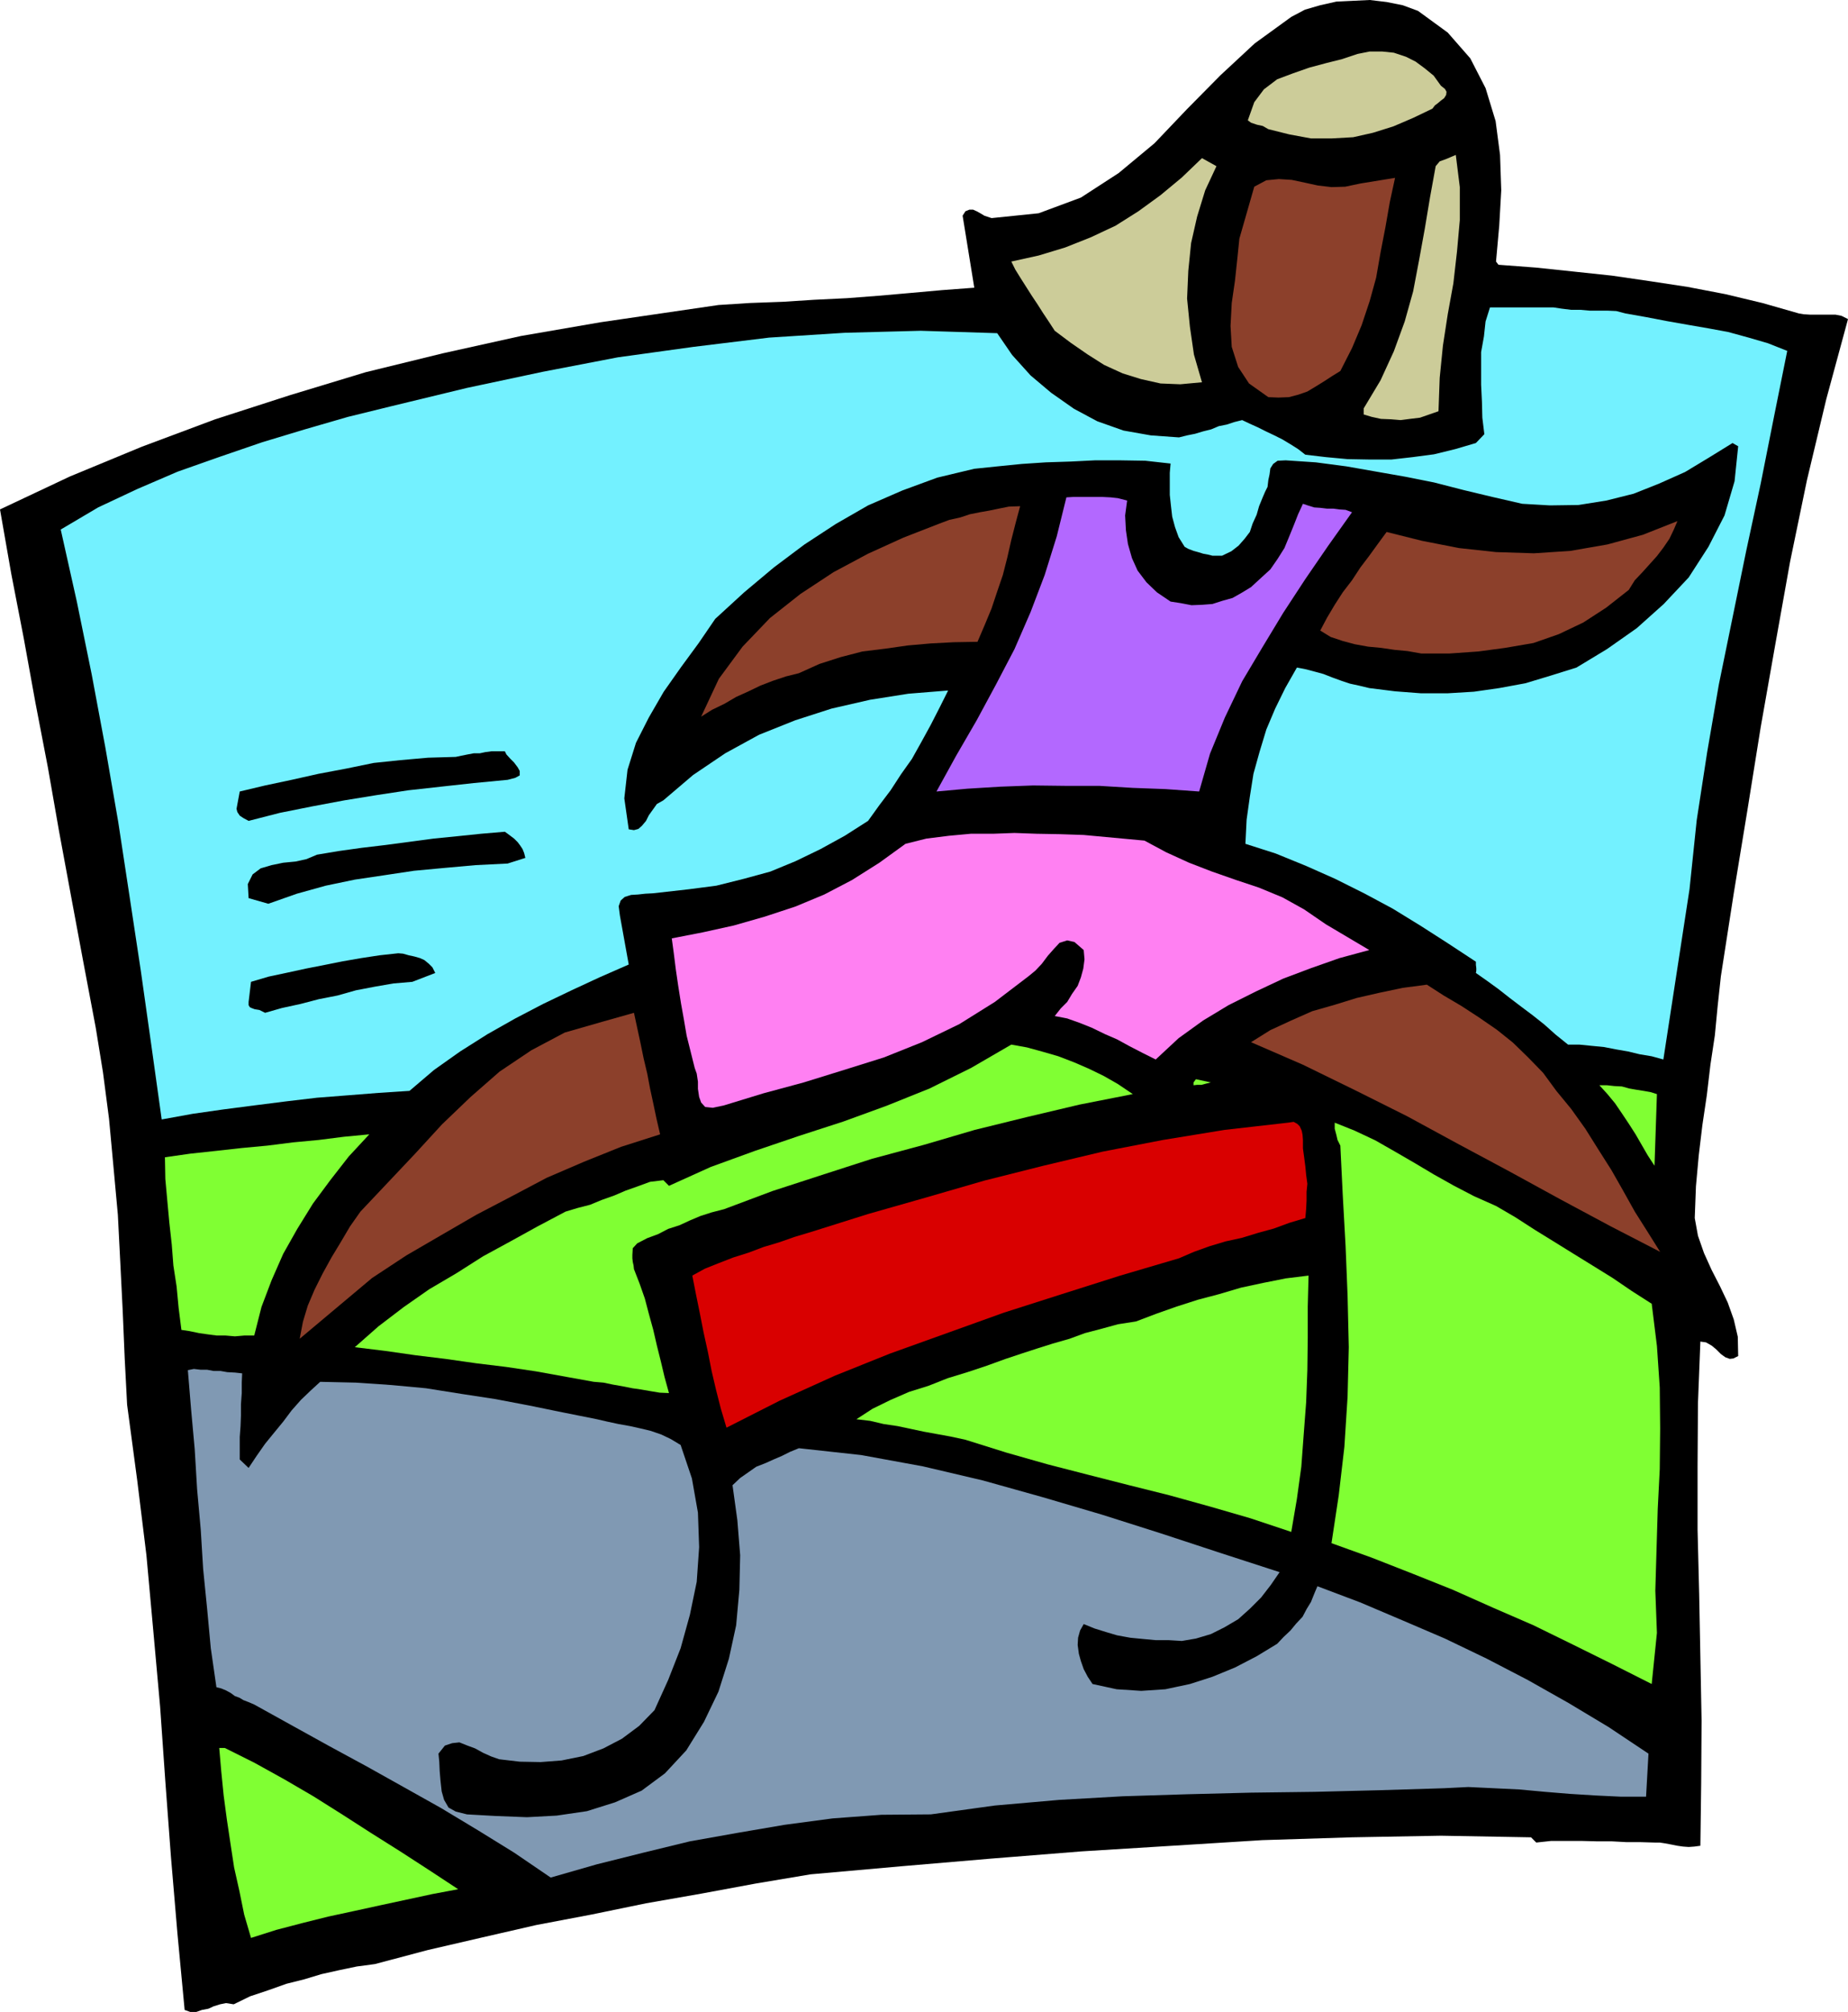 <svg height="480" viewBox="0 0 330.768 360" width="441.024" xmlns="http://www.w3.org/2000/svg"><path style="fill:#000" d="m440.27 415.617-.576 5.328-.504 5.256-.792 5.256-.648 5.472-.792 5.328-.648 5.4-.504 5.544-.216 5.688.576 3.168 1.08 3.096 1.368 3.024 1.512 2.952 1.368 2.88 1.08 3.024.72 3.096.072 3.456-.864.432-.648.072-.792-.288-.792-.576-.864-.864-.792-.648-1.008-.576-1.008-.144-.432 11.016-.072 11.304v11.304l.288 11.52.216 11.304.216 11.376-.072 11.232-.144 11.16-1.08.144-1.008.072-1.008-.072-1.008-.144-1.08-.216-1.152-.216-.936-.144h-.936l-2.448-.072h-2.52l-2.664-.144h-2.664l-2.736-.072h-5.472l-2.664.288-.936-.936-16.128-.288-15.912.288-16.056.504-16.128 1.008-16.272 1.008-16.2 1.296-16.056 1.368-16.2 1.44-9.864 1.656-9.72 1.8-9.864 1.728-9.792 2.016-9.864 1.872-9.72 2.232-9.648 2.232-9.504 2.52-3.24.432-3.096.648-3.24.72-3.096.936-3.168.792-3.24 1.152-3.24 1.08-2.952 1.44-1.368-.216-1.08.216-1.152.36-.936.432-1.152.216-1.008.36h-1.08l-1.008-.36-1.296-13.752-1.152-13.608-1.008-13.536-.936-13.392-1.224-13.608-1.224-13.464-1.656-13.464-1.8-13.464-.432-8.28-.36-8.568-.432-8.64-.432-8.496-.792-8.64-.792-8.568-1.08-8.28-1.296-7.992-2.232-11.808-2.16-11.592-2.16-11.664-2.016-11.52-2.232-11.592-2.088-11.52-2.232-11.52-2.016-11.52 12.528-5.904 12.888-5.328 13.104-4.896 13.392-4.32 13.536-4.104 13.824-3.384 13.968-3.096 14.184-2.448 21.168-3.096 5.616-.36 5.904-.216 5.616-.36 5.904-.288 5.616-.432 5.76-.504 5.616-.504 5.76-.432-2.088-12.888.504-.792.72-.288h.648l.648.288.648.36.72.432.648.216.648.216 8.424-.864 7.56-2.808 6.768-4.392 6.408-5.328 5.832-6.12 5.976-6.048 6.12-5.688 6.552-4.752 2.448-1.296 2.736-.792 2.88-.648 3.024-.144 2.952-.144 3.024.36 2.88.576 2.736 1.008 5.328 3.888 4.032 4.608 2.736 5.328 1.8 5.904.792 6.048.216 6.336-.36 6.336-.576 6.408.432.576 6.696.504 6.84.72 6.768.72 6.912 1.008 6.624 1.008 6.768 1.296 6.624 1.584 6.552 1.872.864.144 1.152.072h4.536l1.08.216 1.152.576-3.888 14.328-3.456 14.472-3.024 14.616-2.664 14.904-2.592 14.688-2.376 14.832-2.448 14.904z" transform="translate(-132.254 -240.945)"/><path style="fill:#73f1ff" d="m434.654 400.065-4.68 30.456-2.088-.576-2.16-.36-2.088-.504-2.088-.36-2.232-.432-2.232-.216-2.16-.216h-2.016l-2.232-1.8-2.016-1.8-2.088-1.656-2.016-1.512-2.088-1.584-2.016-1.584-2.088-1.512-1.944-1.368.072-.432v-.432l-.072-.576v-.576l-5.04-3.312-4.824-3.096-5.04-3.096-4.968-2.664-5.328-2.664-5.184-2.304-5.472-2.232-5.4-1.728.216-4.32.576-4.104.648-4.104 1.08-3.888 1.224-4.032 1.584-3.744 1.8-3.672 2.088-3.672 1.512.288 1.656.432 1.584.432 1.656.648 1.584.576 1.512.504 1.656.36 1.8.432 4.608.576 4.68.36h4.68l4.752-.288 4.536-.648 4.68-.864 4.536-1.368 4.608-1.44 5.472-3.312 5.328-3.744 4.824-4.32 4.464-4.752 3.528-5.472 2.88-5.616 1.8-6.12.648-6.264-1.008-.576-4.32 2.664-4.176 2.52-4.68 2.088-4.536 1.8-4.896 1.224-4.968.792-5.112.072-4.968-.288-5.328-1.224-5.112-1.224-5.328-1.368-5.04-1.008-5.328-.936-5.328-.936-5.472-.72-5.4-.36-1.44.072-.792.576-.504.792-.144 1.08-.216 1.008-.144 1.224-.432.864-.432 1.008-.648 1.584-.432 1.512-.72 1.584-.504 1.512-.936 1.224-1.08 1.224-1.296 1.008-1.656.792h-1.728l-.864-.216-.792-.144-.936-.288-.792-.216-.936-.36-.648-.36-1.08-1.728-.648-1.8-.504-1.872-.216-1.872-.216-2.016v-3.96l.144-1.656-4.536-.504-4.464-.072h-4.536l-4.32.216-4.464.144-4.32.288-4.32.432-4.176.432-6.624 1.584-6.264 2.304-6.12 2.664-5.76 3.312-5.616 3.672-5.472 4.104-5.328 4.464-5.184 4.752-2.952 4.32-3.168 4.32-3.096 4.392-2.664 4.608-2.304 4.536-1.512 4.824-.576 5.112.792 5.544.936.144.792-.216.648-.576.72-.864.504-1.008.72-1.008.72-1.008 1.152-.648 5.328-4.536 5.76-3.888 6.048-3.312 6.48-2.592 6.48-2.088 6.912-1.584 6.84-1.08 7.128-.576-1.512 3.024-1.584 3.096-1.656 3.024-1.728 3.096-1.944 2.736-1.872 2.88-2.016 2.664-2.016 2.808-4.176 2.664-4.32 2.376-4.464 2.16-4.536 1.872-4.752 1.296-4.896 1.224-4.968.648-5.112.576-1.296.144-1.368.072-1.296.144-1.224.072-1.152.36-.72.648-.36 1.008.216 1.656 1.584 8.784-5.256 2.304-4.968 2.304-5.112 2.448-4.968 2.592-4.968 2.808-4.896 3.096-4.68 3.312-4.392 3.744-5.544.36-5.472.432-5.544.432-5.472.648-5.688.72-5.544.72-5.544.792-5.544 1.008-1.872-13.392-1.872-13.248-2.016-13.32-2.016-13.248-2.304-13.32-2.448-13.104-2.664-13.032-2.88-12.888 6.696-3.96 7.056-3.312 7.2-3.096 7.56-2.664 7.56-2.592 7.632-2.304 7.704-2.232 7.92-1.944 13.392-3.24 13.536-2.88 13.464-2.592 13.536-1.872 13.536-1.656 13.536-.864 13.608-.36 13.68.432 2.664 3.888 3.312 3.672 3.672 3.096 4.104 2.88 4.176 2.232 4.68 1.656 4.896.864 5.04.36 1.44-.36 1.44-.288 1.44-.432 1.44-.36 1.368-.576 1.44-.288 1.296-.432 1.44-.36 1.368.648 1.44.648 1.44.72 1.512.72 1.44.72 1.44.864 1.368.864 1.296 1.008 3.672.432 3.888.36 3.888.072h3.96l3.816-.432 3.816-.504 3.816-.936 3.672-1.08 1.512-1.584-.36-2.952-.072-2.88-.144-3.024v-5.832l.504-2.808.288-2.664.792-2.52h11.376l1.44.216 1.728.216h1.656l1.656.144h3.168l1.584.072 1.656.432 3.672.648 3.744.72 3.672.648 3.744.648 3.528.648 3.672 1.008 3.456 1.008 3.456 1.368-2.376 11.808-2.376 11.952-2.592 12.024-2.448 11.952-2.448 11.952-2.088 12.096-1.872 12.168z" transform="translate(-132.254 -240.945)"/><path style="fill:#8c402b" d="m423.782 346.497-4.032 3.168-4.104 2.664-4.392 2.088-4.536 1.584-5.04.864-4.824.648-5.112.36h-5.112l-2.448-.432-2.304-.216-2.448-.36-2.304-.216-2.376-.432-2.16-.576-2.16-.72-1.872-1.152 1.224-2.304 1.368-2.304 1.44-2.232 1.656-2.16 1.512-2.304 1.584-2.088 1.512-2.088 1.584-2.16 6.336 1.584 6.624 1.296 6.624.72 6.768.216 6.552-.432 6.624-1.152 6.336-1.728 6.192-2.448-.648 1.512-.792 1.656-1.08 1.584-1.152 1.512-1.296 1.44-1.296 1.44-1.368 1.44z" transform="translate(-132.254 -240.945)"/><path style="fill:#80ff33" d="m428.39 449.529-1.224-1.872-1.08-1.872-1.08-1.872-1.152-1.8-1.296-1.944-1.224-1.8-1.368-1.656-1.44-1.584h1.368l1.296.144 1.368.072 1.296.36 1.224.216 1.368.216 1.224.216 1.152.36z" transform="translate(-132.254 -240.945)"/><path style="fill:#8c402b" d="m356.174 427.425 3.456-2.16 3.744-1.728 3.744-1.656 4.032-1.152 3.96-1.224 4.104-.936 4.104-.864 4.32-.576 3.024 1.944 3.168 1.872 3.096 2.016 3.24 2.232 2.88 2.304 2.736 2.664 2.664 2.736 2.376 3.24 2.664 3.24 2.52 3.528 2.304 3.672 2.376 3.744 2.088 3.672 2.088 3.744 2.232 3.528 2.304 3.672-8.928-4.608-9-4.824-9.072-4.968-9.144-4.896-9.144-4.968-9.216-4.608-9.432-4.608z" transform="translate(-132.254 -240.945)"/><path style="fill:#80ff33" d="m428.822 533.12-.936 9.145-7.128-3.6-6.984-3.456-7.056-3.456-7.128-3.096-7.272-3.24-7.2-2.88-7.344-2.88-7.2-2.592 1.296-8.568 1.008-8.64.576-9 .216-8.856-.216-9.216-.36-8.928-.504-9.072-.432-8.856-.504-1.008-.216-.936-.288-1.08v-1.08l3.6 1.44 3.672 1.728 3.528 2.016 3.6 2.088 3.384 2.016 3.6 2.016 3.6 1.872 3.888 1.728 3.456 2.016 3.456 2.232 3.384 2.088 3.6 2.232 3.384 2.088 3.6 2.232 3.384 2.304 3.6 2.304.936 7.56.504 7.416.072 7.344-.072 7.272-.36 7.128-.216 7.272-.216 7.344z" transform="translate(-132.254 -240.945)"/><path style="fill:#8099b3" d="M426.878 562.425h-4.536l-4.536-.216-4.608-.288-4.392-.36-4.68-.432-4.536-.216-4.536-.216-4.32.216-11.664.36-11.52.288-11.376.144-11.448.288-11.52.36-11.376.648-11.52 1.008-11.448 1.584-8.856.072-8.712.648-8.64 1.152-8.424 1.44-8.496 1.512-8.28 2.016-8.352 2.088-8.28 2.376-6.552-4.464-6.408-3.96-6.696-4.032-6.552-3.672-6.696-3.744-6.768-3.672-6.768-3.744-6.624-3.672-1.008-.432-.936-.36-.72-.432-.792-.288-.792-.576-.792-.432-.864-.36-.864-.216-1.008-6.984-.648-6.984-.72-7.2-.432-7.056-.648-7.2-.432-7.2-.648-7.128-.576-6.984 1.08-.216 1.224.144h1.152l1.152.216h1.224l1.224.216 1.368.072 1.296.144-.072 1.656v1.872l-.144 2.016v2.016l-.072 1.872-.144 1.944v4.032l1.584 1.512 1.44-2.16 1.512-2.16 1.584-1.944 1.656-2.016 1.512-2.016 1.656-1.872 1.728-1.656 1.728-1.584 6.408.144 6.336.432 6.192.576 6.336 1.008 6.12.936 6.048 1.152 5.976 1.224 6.12 1.224 1.872.432 2.016.432 2.016.36 1.944.432 1.8.432 1.872.648 1.656.792 1.8 1.08 2.016 5.976 1.08 6.12.216 6.192-.432 6.192-1.224 5.904-1.656 5.976-2.232 5.688-2.448 5.4-2.736 2.808-3.096 2.304-3.312 1.728-3.6 1.368-3.888.792-3.744.288-3.744-.072-3.672-.432-1.44-.504-1.44-.648-1.44-.792-1.368-.504-1.44-.576-1.296.144-1.296.432-1.152 1.44.144 1.44.072 1.656.144 1.728.216 1.944.432 1.512.792 1.368 1.296.72 2.016.504 5.184.288 5.544.216 5.328-.288 5.4-.792 5.04-1.584 4.752-2.088 4.176-3.096 3.816-4.104 3.168-5.112 2.592-5.4 1.872-5.904 1.296-5.976.576-6.336.144-6.192-.504-6.264-.864-6.264 1.368-1.296 1.44-1.008 1.44-1.008 1.656-.648 1.44-.648 1.512-.648 1.44-.72 1.584-.648 11.16 1.224 11.016 2.016 10.728 2.52 10.8 3.024 10.512 3.096 10.656 3.384 10.512 3.456 10.656 3.456-1.584 2.304-1.728 2.232-2.016 2.016-2.088 1.872-2.448 1.44-2.448 1.224-2.664.792-2.52.432-2.376-.144h-2.304l-2.304-.216-2.232-.216-2.376-.432-1.944-.576-2.088-.648-1.944-.792-.648 1.152-.36 1.296-.072 1.296.216 1.584.36 1.296.504 1.44.72 1.368.864 1.296 4.32.936 4.392.288 4.32-.288 4.392-.936 4.032-1.296 4.032-1.656 3.888-2.016 3.672-2.232 1.152-1.224 1.224-1.152 1.008-1.224 1.152-1.224.72-1.368.792-1.296.576-1.44.576-1.368 7.632 2.88 7.632 3.24 7.56 3.24 7.488 3.6 7.344 3.816 7.272 4.104 7.2 4.32 7.128 4.752z" transform="translate(-132.254 -240.945)"/><path style="fill:#cc9" d="m389.726 314.529-1.656.576-1.656.576-1.8.216-1.656.216-1.728-.144-1.8-.072-1.656-.36-1.44-.432v-1.08l3.024-5.04 2.376-5.184 1.944-5.328 1.512-5.4 1.08-5.688 1.008-5.544.936-5.616 1.008-5.544.72-.864 1.008-.36.864-.36 1.008-.432.72 5.76v5.904l-.504 5.616-.648 5.688-1.008 5.544-.864 5.616-.576 5.76zm-30.456-50.472-1.008-.576-1.008-.216-1.08-.36-.576-.432 1.152-3.24 1.728-2.304 2.376-1.8 2.88-1.08 2.88-1.008 2.952-.792 2.88-.72 2.808-.936 2.16-.432h2.232l2.088.216 2.16.72 1.728.864 1.656 1.224 1.584 1.296 1.296 1.8.72.576.288.504-.072.576-.36.576-.576.432-.504.432-.576.432-.432.576-3.456 1.656-3.528 1.512-3.672 1.152-3.528.792-3.816.216h-3.744l-3.888-.72z" transform="translate(-132.254 -240.945)"/><path style="fill:#8c402b" d="m372.158 307.329-1.512.936-1.44.936-1.512.936-1.44.864-1.656.576-1.656.432-1.872.072-1.8-.072-3.456-2.448-1.944-2.952-1.152-3.6-.216-3.744.216-4.104.576-3.96.432-4.032.36-3.528 2.664-9.288 2.16-1.152 2.232-.216 2.304.144 2.376.504 2.304.504 2.448.288 2.448-.072 2.736-.576 6.192-1.008-.936 4.32-.792 4.536-.864 4.464-.792 4.536-1.152 4.176-1.44 4.32-1.728 4.104z" transform="translate(-132.254 -240.945)"/><path style="fill:#b368ff" d="m346.886 382.569-6.048-.432-5.832-.216-5.976-.36h-5.904l-5.976-.072-5.832.216-5.904.36-5.544.504 3.528-6.408 3.672-6.336 3.456-6.408 3.312-6.336 2.88-6.624 2.52-6.624 2.16-6.912 1.728-6.984 1.224-.072h5.256l1.44.072 1.296.144 1.656.432-.36 2.664.144 2.664.36 2.448.72 2.52 1.008 2.232 1.584 2.088 1.872 1.8 2.448 1.656 1.872.288 1.872.36 1.872-.072 1.872-.144 1.8-.576 1.8-.504 1.656-.936 1.656-1.008 1.8-1.656 1.656-1.512 1.296-1.872 1.224-1.944.864-2.088.792-1.944.792-2.016.864-1.872.864.288 1.152.36 1.08.072 1.224.144h1.152l1.08.144 1.08.072 1.152.432-4.248 5.976-4.104 5.976-3.96 6.048-3.744 6.192-3.6 6.048-3.096 6.48-2.664 6.48z" transform="translate(-132.254 -240.945)"/><path style="fill:#ff80f2" d="m339.11 430.52-2.304-1.151-2.376-1.224-2.232-1.224-2.16-.936-2.376-1.152-2.16-.864-2.232-.792-2.232-.432 1.08-1.368 1.152-1.152.864-1.44 1.008-1.44.576-1.512.432-1.584.216-1.656-.144-1.656-1.656-1.44-1.296-.288-1.368.432-1.008 1.08-1.08 1.224-1.08 1.44-1.152 1.224-1.224 1.008-6.048 4.608-6.336 3.96-6.696 3.24-6.84 2.736-7.128 2.232-7.2 2.232-7.2 1.944-7.056 2.16-2.016.432-1.368-.144-.72-.792-.36-1.008-.216-1.44v-1.296l-.216-1.44-.36-1.008-.72-2.88-.72-2.88-.504-2.952-.504-2.808-.504-3.168-.432-2.952-.36-2.88-.36-2.664 5.544-1.08 5.544-1.224 5.544-1.584 5.472-1.8 5.184-2.16 4.968-2.592 4.896-3.096 4.68-3.384 3.744-.936 4.032-.504 3.888-.36h3.96l3.888-.144 3.96.144 4.104.072 4.32.144 10.872 1.008 3.888 2.088 4.104 1.872 4.104 1.584 4.32 1.512 4.104 1.368 4.176 1.728 3.888 2.16 3.888 2.664 7.776 4.608-5.328 1.44-5.112 1.8-4.968 1.872-4.896 2.304-4.896 2.448-4.536 2.736-4.392 3.168z" transform="translate(-132.254 -240.945)"/><path style="fill:#d90000" d="m365.894 458.889-2.88.864-2.736 1.008-2.88.792-2.808.864-2.952.648-2.88.864-2.808 1.008-2.664 1.152-10.512 3.096-10.44 3.312-10.368 3.312-10.224 3.672-10.224 3.672-9.864 3.96-9.864 4.464-9.504 4.824-1.008-3.384-.864-3.384-.792-3.384-.648-3.312-.792-3.6-.648-3.312-.72-3.528-.648-3.312 2.232-1.224 2.52-1.008 2.592-1.008 2.736-.864 2.664-1.008 2.88-.864 2.664-.936 2.88-.864 10.296-3.24 10.368-2.952 10.44-3.024 10.584-2.664 10.584-2.52 10.8-2.088 11.016-1.8 11.376-1.296 1.008-.144.648.36.432.432.36.792.144.72.072.936v1.512l.216 1.584.216 1.656.144 1.512.216 1.584-.144 1.44v1.512l-.072 1.512z" transform="translate(-132.254 -240.945)"/><path style="fill:#80ff33" d="m363.374 515.049-7.344-2.448-7.2-2.088-7.272-2.016-7.2-1.8-7.344-1.872-7.272-1.872-7.344-2.088-7.344-2.304-2.664-.576-2.376-.432-2.376-.432-2.376-.504-2.376-.504-2.448-.36-2.448-.576-2.448-.288 2.88-1.872 3.24-1.584 3.312-1.44 3.456-1.08 3.456-1.368 3.528-1.08 3.456-1.152 3.384-1.224 2.808-.936 2.88-.936 2.736-.864 3.024-.864 2.736-1.008 3.024-.792 2.88-.792 3.24-.504 3.6-1.368 3.672-1.296 3.816-1.224 3.816-1.008 3.888-1.152 4.032-.864 3.96-.792 4.104-.504-.144 5.544v5.616l-.072 5.76-.216 5.76-.432 5.688-.432 5.832-.792 5.76z" transform="translate(-132.254 -240.945)"/><path style="fill:#cc9" d="m347.39 309.345-3.888.36-3.528-.144-3.528-.792-3.24-1.008-3.312-1.512-2.952-1.872-3.024-2.088-2.88-2.16-1.08-1.656-1.008-1.512-1.008-1.584-1.008-1.512-1.008-1.584-1.008-1.584-.936-1.512-.72-1.44 4.896-1.08 4.752-1.44 4.536-1.8 4.464-2.088 4.104-2.592 3.96-2.88 3.816-3.168 3.6-3.456 2.592 1.44-2.016 4.32-1.44 4.68-1.08 4.752-.504 4.968-.216 4.968.504 5.04.72 4.968z" transform="translate(-132.254 -240.945)"/><path style="fill:#80ff33" d="M345.878 435.129v-.504l.432-.576 2.664.576-.864.216-.792.216h-.792zm-84.024 22.176-2.232.576-2.016.648-1.872.792-1.872.864-2.016.648-1.8.936-1.944.72-1.8.936-.792.864-.072 1.224v.576l.072.648.144.648.072.648 1.008 2.592.936 2.664.72 2.736.792 2.88.648 2.808.72 2.88.648 2.736.792 2.88-1.656-.072-1.728-.288-1.656-.288-1.512-.216-1.8-.36-1.656-.288-1.728-.36-1.728-.144-5.184-.936-5.184-.936-5.328-.792-5.328-.648-5.544-.792-5.328-.648-5.544-.792-5.328-.648 4.248-3.744 4.536-3.456 4.536-3.168 4.896-2.88 4.752-3.024 4.896-2.664 4.824-2.664 5.04-2.664 2.16-.648 2.232-.576 2.088-.864 2.232-.792 2.016-.864 2.232-.792 2.16-.792 2.376-.288 1.008 1.008 7.488-3.384 7.92-2.88 7.848-2.664 7.992-2.592 7.704-2.808 7.704-3.096 7.416-3.672 7.2-4.176 2.808.504 2.88.792 2.736.792 2.808 1.08 2.664 1.152 2.664 1.296 2.52 1.44 2.664 1.8-9.504 1.872-9.432 2.232-9.36 2.304-9.072 2.664-9.36 2.52-8.928 2.88-8.856 2.88z" transform="translate(-132.254 -240.945)"/><path style="fill:#8c402b" d="m307.214 355.785-4.248.072-4.104.216-4.104.36-4.032.576-4.104.504-3.888 1.008-3.816 1.224-3.672 1.656-2.304.576-2.376.792-2.232.864-2.088 1.008-2.232 1.008-2.088 1.224-2.232 1.08-1.944 1.224 3.168-6.768 4.248-5.76 4.896-5.112 5.472-4.32 5.904-3.888 6.192-3.312 6.336-2.88 6.48-2.52 1.728-.648 1.944-.432 1.728-.576 1.8-.36 1.656-.288 1.728-.36 1.8-.36 2.016-.072-.792 2.952-.792 3.096-.72 3.168-.792 3.096-1.008 2.952-1.008 3.024-1.224 2.952zm-56.808 88.128-6.984 2.232-6.624 2.664-6.696 2.88-6.264 3.312-6.336 3.312-6.336 3.672-6.192 3.6-6.12 4.032-12.96 10.872.576-3.024.864-2.88 1.224-2.88 1.44-2.88 1.584-2.88 1.656-2.736 1.656-2.808 1.872-2.664 4.896-5.184 4.896-5.184 4.824-5.256 5.112-4.896 5.184-4.536 5.688-3.816 5.976-3.168 6.768-1.944 5.616-1.584.576 2.664.576 2.664.576 2.808.648 2.736.504 2.664.576 2.664.576 2.736z" transform="translate(-132.254 -240.945)"/><path style="fill:#000" d="m223.118 380.48-6.048.577-5.904.648-5.832.648-5.688.864-5.76.936-5.76 1.08-5.76 1.152-5.616 1.44-.936-.504-.648-.432-.432-.648-.144-.576.576-3.096 4.536-1.08 4.752-1.008 4.824-1.08 4.968-.936 4.896-1.008 4.824-.504 4.896-.432 4.968-.144 1.008-.216 1.08-.216 1.152-.216h1.08l1.008-.216 1.08-.144h2.376l.288.576.72.792.648.648.648.864.36.648v.792l-.792.432zm0 14.977-5.76.288-5.616.504-5.4.504-5.256.792-5.328.792-5.184 1.08-5.184 1.44-5.112 1.8-3.528-1.008-.144-2.52.864-1.728 1.44-1.08 1.944-.576 2.088-.432 2.232-.216 1.944-.432 1.872-.792 3.888-.648 4.104-.576 4.248-.504 4.32-.576 4.32-.576 4.32-.432 4.176-.432 4.248-.36.504.36.576.432.576.432.648.648.432.576.432.648.288.72.216.864zm-17.064 21.168-3.384.288-3.312.576-3.384.648-3.312.936-3.312.648-3.312.864-3.312.72-3.024.864-1.008-.504-.864-.144-.576-.216-.288-.144-.216-.36v-.576l.432-3.6 3.168-.936 3.384-.72 3.312-.72 3.312-.648 3.24-.648 3.312-.576 3.312-.504 3.312-.36.864.072 1.008.288 1.008.216 1.008.288.792.36.792.648.648.648.504 1.008z" transform="translate(-132.254 -240.945)"/><path style="fill:#80ff33" d="m177.182 587.697-1.224-4.176-.864-4.248-.936-4.176-.648-4.248-.648-4.32-.576-4.32-.432-4.32-.36-4.176h1.008l5.328 2.664 5.328 2.952 5.184 3.024 5.256 3.312 5.04 3.24 5.256 3.312 5.112 3.312 5.256 3.456-4.608.864-4.68 1.008-4.68 1.008-4.608 1.008-4.68 1.008-4.608 1.152-4.68 1.224zm.576-107.784h-1.8l-1.656.144-1.656-.144h-1.584l-1.656-.216-1.512-.216-1.728-.36-1.44-.216-.504-3.96-.36-3.816-.576-3.744-.288-3.744-.432-3.888-.36-3.888-.36-3.96-.072-3.888 4.536-.648 4.68-.504 4.536-.504 4.608-.432 4.536-.576 4.608-.432 4.536-.576 4.536-.432-3.672 3.96-3.312 4.248-3.096 4.176-2.808 4.536-2.52 4.464-2.088 4.752-1.8 4.752z" transform="translate(-132.254 -240.945)"/></svg>
